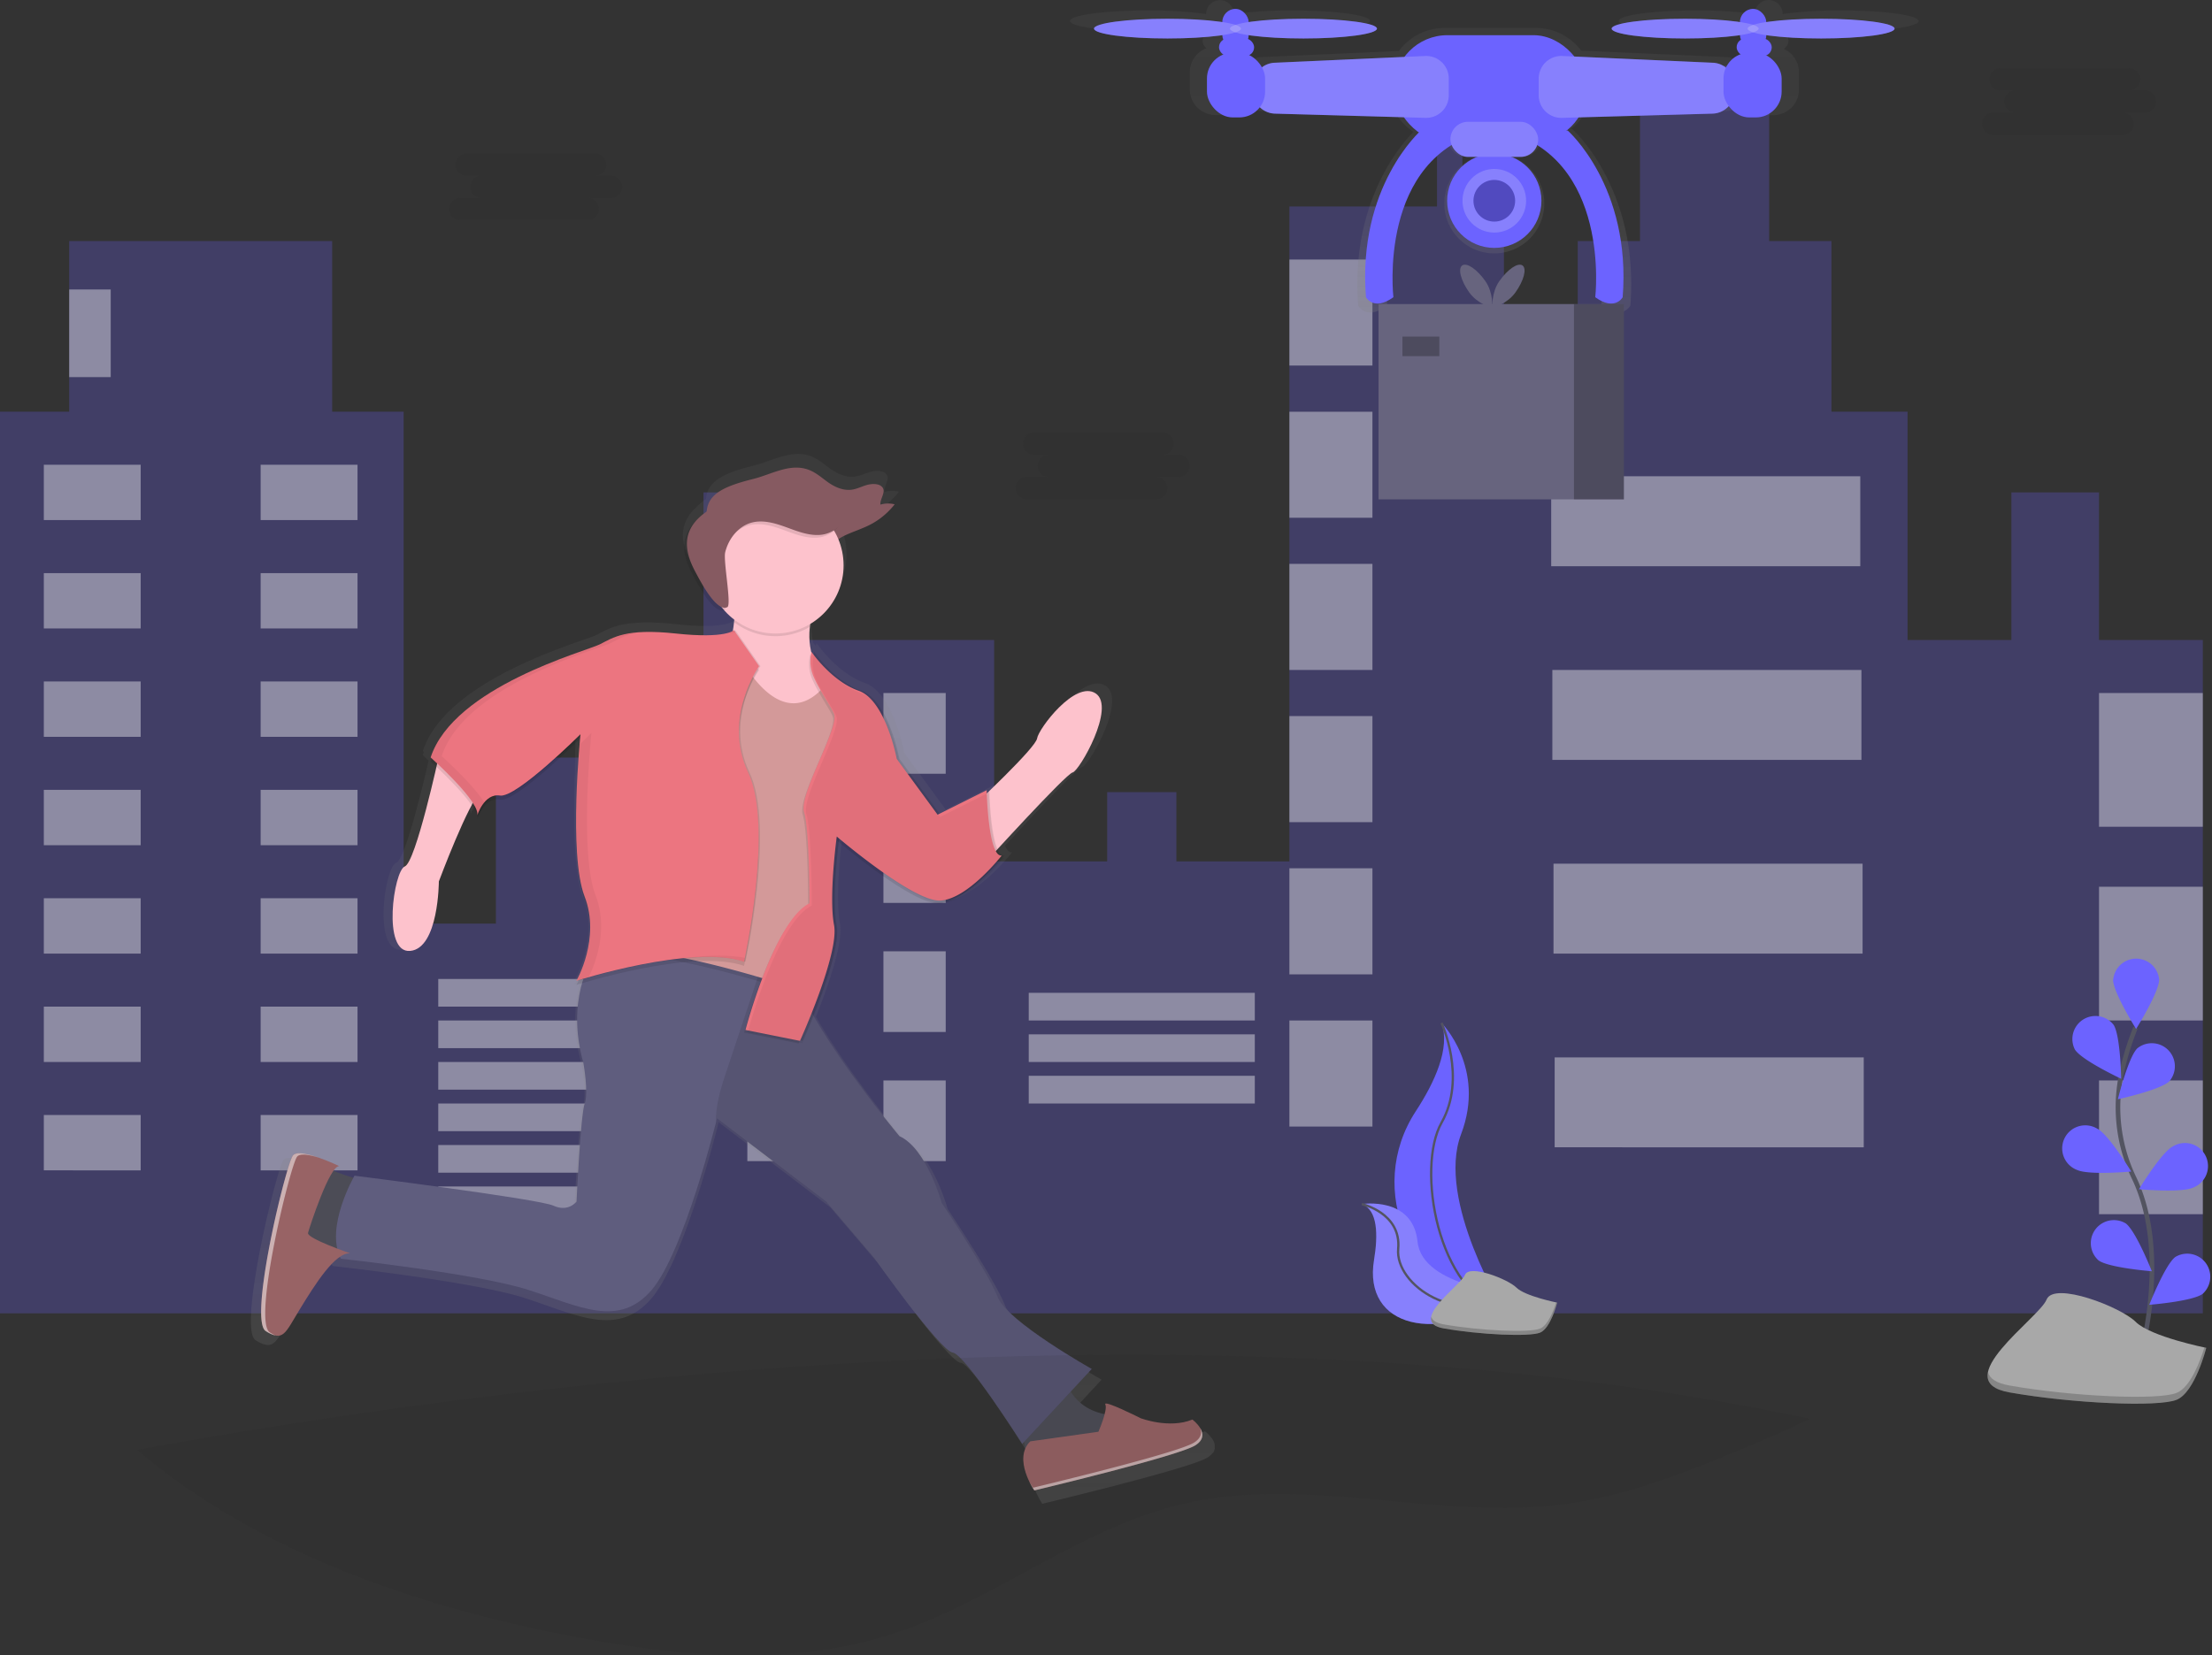 <svg data-name="Layer 1" xmlns="http://www.w3.org/2000/svg" xmlns:xlink="http://www.w3.org/1999/xlink" width="958.98" height="717.78" viewBox="0 0 958.98 717.78"><rect x="0" y="0" width="958.98" height="717.78" fill="#333333" stroke="none"/><defs><linearGradient id="a" x1="768.34" y1="226.6" x2="768.34" y2="91.11" gradientUnits="userSpaceOnUse"><stop offset="0" stop-color="gray" stop-opacity=".25"/><stop offset=".54" stop-color="gray" stop-opacity=".12"/><stop offset="1" stop-color="gray" stop-opacity=".1"/></linearGradient><linearGradient id="b" x1="324.42" y1="444.93" x2="324.42" y2="444.59" xlink:href="#a"/><linearGradient id="c" x1="437.75" y1="743.35" x2="437.75" y2="288.01" xlink:href="#a"/></defs><path fill="#6c63ff" opacity=".25" d="M910 277.53v-64h-38v64h-45v-99h-33v-74h-27v-76h-56v76h-27v74h-32v-89h-18v-45h-11v45h-64v284h-49v-30h-30v30h-49v-96h-88v-64h-38v64h-2v123h-40v-72h-48v72h-40v-222h-31v-74H30v74H0v391h955v-292h-45z"/><path fill="#fff" opacity=".4" d="M19 201.53h42v24H19zm136 24h-42v-24h42zm-136 23h42v24H19zm136 24h-42v-24h42zm-136 23h42v24H19zm136 24h-42v-24h42zm-136 23h42v24H19zm136 24h-42v-24h42zm-136 23h42v24H19zm136 24h-42v-24h42zm-136 23h42v24H19zm136 24h-42v-24h42zm-136 23h42v24H19zm136 24h-42v-24h42zm35-83h98v12h-98zm0 18h98v12h-98zm0 18h98v12h-98zm256-30h98v12h-98zm0 18h98v12h-98zm0 18h98v12h-98zm-256 12h98v12h-98zm0 18h98v12h-98zm0 18h98v12h-98zm134-214h27v35h-27zm86 35h-27v-35h27zm-86 21h27v35h-27zm86 35h-27v-35h27zm-86 21h27v35h-27zm86 35h-27v-35h27zm-86 21h27v35h-27zm86 35h-27v-35h27zm149-391h36v46h-36zm0 66h36v46h-36zm0 66h36v46h-36zm0 66h36v46h-36zm0 66h36v46h-36zm0 66h36v46h-36zm113.5-236h134v39h-134zm.5 84h134v39H673zm.5 84h134v39h-134zm.5 84h134v39H674zm-644-333h18v38H30zm880 175h45v58h-45zm0 84h45v58h-45zm0 84h45v58h-45z"/><path d="M264.68 76.21h-6.88a4.82 4.82 0 100-9.63h-55.73a4.82 4.82 0 000 9.63h6.88a4.82 4.82 0 100 9.63h-9.63a4.82 4.82 0 000 9.63h55.73a4.82 4.82 0 000-9.63h9.63a4.82 4.82 0 100-9.63zm246 121h-6.88a4.82 4.82 0 100-9.63h-55.73a4.82 4.82 0 000 9.63h6.88a4.82 4.82 0 100 9.63h-9.63a4.82 4.82 0 100 9.63h55.73a4.82 4.82 0 100-9.63h9.63a4.82 4.82 0 100-9.63zm419-158h-6.88a4.82 4.82 0 100-9.63h-55.73a4.82 4.82 0 000 9.63h6.88a4.82 4.82 0 100 9.63h-9.63a4.82 4.82 0 100 9.63h55.73a4.82 4.82 0 100-9.63h9.63a4.82 4.82 0 100-9.63z" fill="#252223" opacity=".1"/><path d="M918.56 95.65a181.12 181.12 0 00-25.21 1.52 6 6 0 00-12.1 0 181.12 181.12 0 00-25.21-1.52c-18.65 0-33.78 2-33.78 4.54s15.12 4.54 33.78 4.54a181.12 181.12 0 0025.21-1.52 6 6 0 00.39 2.13 4 4 0 00-.4 6.53 11.17 11.17 0 00-6.63 6.1 10.33 10.33 0 00-5.8-2.11l-62.81-2.8a24.54 24.54 0 00-19.67-9.85h-39.54a24.54 24.54 0 00-19.78 10l-59.66 2.67a10.33 10.33 0 00-5.43 1.83 11.17 11.17 0 00-5.81-5.58 4 4 0 00-.95-7.19 6 6 0 00.25-1.73 181.11 181.11 0 0025.21 1.52c18.65 0 33.78-2 33.78-4.54s-15.12-4.54-33.78-4.54a181.12 181.12 0 00-25.21 1.52 6 6 0 00-6-6 6 6 0 00-6 6 181.12 181.12 0 00-25.21-1.52c-18.65 0-33.78 2-33.78 4.54s15.12 4.54 33.78 4.54a181.12 181.12 0 0025.21-1.52 6 6 0 00.39 2.13 4 4 0 00-.24 6.66 11.14 11.14 0 00-7.21 10.41v7.46A11.14 11.14 0 00647.4 141h4.43a11.11 11.11 0 008.93-4.5 10.33 10.33 0 006.76 2.77l58.5 1.64a24.7 24.7 0 007.25 7.39c-5.6 5.69-27.44 30.92-23.92 75.38 0 0 3.53 6.55 12.6 0 0 0-5.8-49.54 26.67-69.94a8.06 8.06 0 007.61 5.41h4.15a21.68 21.68 0 1015.91 0h4.15a8.06 8.06 0 007.61-5.41c32.47 20.4 26.67 69.94 26.67 69.94 9.07 6.55 12.6 0 12.6 0 4-50.92-25.21-76.62-25.21-76.62h-.53a24.7 24.7 0 005.48-6.06l61.58-1.72a10.34 10.34 0 007.05-3 11.12 11.12 0 009.14 4.78h4.43a11.14 11.14 0 0011.14-11.14v-7.46a11.14 11.14 0 00-6.6-10.17 4 4 0 00-.72-7.31 6 6 0 00.25-1.73 181.11 181.11 0 0025.21 1.52c18.65 0 33.78-2 33.78-4.54s-15.1-4.58-33.76-4.58z" transform="translate(-120.51 -91.11)" fill="url(#a)"/><circle cx="647.83" cy="87.06" r="20.44" fill="#6c63ff"/><circle cx="647.83" cy="87.06" r="13.79" fill="#6c63ff"/><circle cx="647.83" cy="87.06" r="13.79" fill="#f5f5f5" opacity=".2"/><circle cx="647.83" cy="87.06" r="9.03" fill="#6c63ff"/><circle cx="647.83" cy="87.06" r="9.03" opacity=".25"/><path d="M615.97 56.63s-27.57 24.26-23.77 72.26c0 0 3.33 6.18 11.89 0 0 0-7.13-60.86 40.41-72.27zm63.71 0s27.58 24.26 23.81 72.26c0 0-3.33 6.18-11.89 0 0 0 7.13-60.86-40.41-72.27z" fill="#6c63ff"/><rect x="604.32" y="15.26" width="83.68" height="46.36" rx="23.18" ry="23.18" fill="#6c63ff"/><path d="M618.03 51.11l-65.29-1.83a9.79 9.79 0 01-9.52-9.79v-2.5a9.79 9.79 0 019.35-9.78l65.29-2.93a9.79 9.79 0 0110.23 9.78v7.27a9.79 9.79 0 01-10.06 9.78zm59.12 0l65.29-1.83a9.79 9.79 0 009.52-9.79v-2.5a9.79 9.79 0 00-9.35-9.78l-65.29-2.93a9.79 9.79 0 00-10.23 9.78v7.27a9.79 9.79 0 0010.06 9.78z" fill="#6c63ff"/><path d="M618.03 51.11l-65.29-1.83a9.79 9.79 0 01-9.52-9.79v-2.5a9.79 9.79 0 019.35-9.78l65.29-2.93a9.79 9.79 0 0110.23 9.78v7.27a9.79 9.79 0 01-10.06 9.78zm59.12 0l65.29-1.83a9.79 9.79 0 009.52-9.79v-2.5a9.79 9.79 0 00-9.35-9.78l-65.29-2.93a9.79 9.79 0 00-10.23 9.78v7.27a9.79 9.79 0 0010.06 9.78z" fill="#f5f5f5" opacity=".2"/><rect x="523.26" y="22.87" width="25.2" height="28.05" rx="11.17" ry="11.17" fill="#6c63ff"/><rect x="747.2" y="22.87" width="25.2" height="28.05" rx="11.17" ry="11.17" fill="#6c63ff"/><rect x="528.49" y="16.69" width="15.21" height="7.61" rx="3.8" ry="3.8" fill="#6c63ff"/><rect x="529.92" y="3.85" width="11.41" height="17.12" rx="5.71" ry="5.71" fill="#6c63ff"/><ellipse cx="506.14" cy="12.41" rx="31.86" ry="4.28" fill="#6c63ff"/><ellipse cx="565.1" cy="12.41" rx="31.86" ry="4.28" fill="#6c63ff"/><rect x="752.9" y="16.69" width="15.21" height="7.61" rx="3.8" ry="3.8" fill="#6c63ff"/><rect x="754.33" y="3.85" width="11.41" height="17.12" rx="5.71" ry="5.71" fill="#6c63ff"/><ellipse cx="730.56" cy="12.41" rx="31.86" ry="4.28" fill="#6c63ff"/><ellipse cx="789.51" cy="12.41" rx="31.86" ry="4.28" fill="#6c63ff"/><ellipse cx="506.14" cy="12.41" rx="31.86" ry="4.28" fill="#f5f5f5" opacity=".2"/><ellipse cx="565.1" cy="12.41" rx="31.86" ry="4.28" fill="#f5f5f5" opacity=".2"/><ellipse cx="730.56" cy="12.41" rx="31.86" ry="4.28" fill="#f5f5f5" opacity=".2"/><ellipse cx="789.51" cy="12.41" rx="31.86" ry="4.28" fill="#f5f5f5" opacity=".2"/><rect x="628.81" y="52.82" width="38.04" height="15.21" rx="7.61" ry="7.61" fill="#6c63ff"/><rect x="628.81" y="52.82" width="38.04" height="15.21" rx="7.61" ry="7.61" fill="#f5f5f5" opacity=".2"/><path fill="#67647e" d="M682.36 131.85h-84.71v84.71H704v-84.71h-21.64z"/><path opacity=".25" d="M682.36 131.85h21.65v84.71h-21.65zM608 145.97h16v8.47h-16z"/><path d="M643.94 121.89c3.6 5.1 3 11.67 3 11.67s-6.38-1.69-10-6.79-5-10.32-3-11.67 6.4 1.68 10 6.79z" fill="#67647e"/><path d="M650.03 121.89c-3.6 5.1-3 11.67-3 11.67s6.38-1.69 10-6.79 5-10.32 3-11.67-6.4 1.68-10 6.79z" fill="#67647e"/><path d="M324.48 444.59l-.11.34a2 2 0 00.11-.34z" transform="translate(-120.51 -91.11)" fill="url(#b)"/><path d="M646.39 721.2c.07-.1.14-.19.19-.29l.11-.21c.05-.1.11-.19.15-.29l.08-.21c0-.1.08-.2.11-.3s0-.13.05-.2.05-.2.07-.31 0-.12 0-.19v-1.44c0-.12 0-.24-.08-.36v-.11c0-.13-.08-.25-.12-.38v-.08q-.07-.2-.16-.39v-.06q-.09-.21-.2-.41l-.24-.43a14.8 14.8 0 00-3.43-3.72c-10.31 4.25-23-.61-23-.61s-17-8.49-15.77-6.07c.41.82.2 2.45-.26 4.27-8.14-1.71-12.63-6.08-15.07-10l9.27-10s-37.61-21.23-41.85-32.15-24.87-41.85-24.87-41.85-6.67-24.26-18.8-29.72c0 0-24.19-28.9-38.32-53.68 5-12.49 12-32 10.42-40.33-2-10.38.07-30 .9-36.94 6.71 5.6 34 27.77 44.59 27.24 3.81-.19 7.91-2.23 11.76-4.95 9.16-5.8 17.36-16.28 17.36-16.28-1.24.12-2.25-1-3.07-2.9 10.13-11 31.11-33.64 33.4-34.1 3-.61 19.41-29.11 10.31-35.18s-25.47 15.77-26.08 20c-.41 2.88-13.1 15.52-21.22 23.36v-.31l-1.2.6v-.6l-20.95 10.47-17.87-24.42s-4.85-26.08-17-30.33S474.48 370 474.48 370a12.49 12.49 0 00-.27 1.29c-.61-.81-.94-1.29-.94-1.29s0 .11-.08.29a31.91 31.91 0 01-.69-11.42l.17-.1c.07-.47.15-.92.23-1.35a30.35 30.35 0 0012.29-37.59c3.09-2.16 7.57-3.5 11.38-5.14a33.38 33.38 0 0013.69-10.35 12.07 12.07 0 00-6.34.13c-.26-2.81 3-6 .46-8.14-1.56-1.33-4.47-1.21-6.69-.55s-4.25 1.74-6.61 2c-4.11.5-8-1.49-10.93-3.64s-5.69-4.67-9.61-5.69c-7.79-2-15.51 2.61-23.33 4.57-12.56 3.14-20 6.5-20.61 14.5a26 26 0 00-4.44 3.77 16.55 16.55 0 00-5.32 9c-1.06 5.44 1.14 11 3.8 15.84 1.51 2.77 8.77 17.12 13.7 15.23a30.5 30.5 0 004.54 4.25c-.16 1.65-.39 3.32-.65 5a11.28 11.28 0 01-3.57 1.23 42.93 42.93 0 01-8.23.72 120.44 120.44 0 01-12.91-.79 109 109 0 00-12.55-.72 61.25 61.25 0 00-6.26.3h-.32l-1.24.15h-.19l-1.35.22h-.15l-1.1.22-.25.05-1.12.27-1.1.31-.18.05-.86.27-.19.06c-.65.22-1.26.46-1.84.7l-.18.08-.72.31-.13.06-.81.38h-.07l-.7.35-.17.09-.68.35-.86.45-.52.27-.24.13-.71.36c-6.07 3-64.9 18.8-75.21 50.34l.21.19.23.21c-.17.46-.34.92-.49 1.38 0 0 1 .9 2.56 2.36-2.77 12.06-10.19 42.88-14.09 44.34-4.85 1.82-10.31 38.82 2.43 37.61s12.74-30.93 12.74-30.93 8.4-22.52 14.59-33.95a15.94 15.94 0 012.43 4.71v.13-.12a3.41 3.41 0 01.07 1.6c.6-1.76 3.71-9.84 10.2-8.76 6.93 1.16 33.11-24.63 35.59-27.1-.06.67-.14 1.51-.22 2.48 0 .57-.1 1.18-.15 1.84v2.88l-.05.75v4.23l-.07 1.1v.15l-.06 1v2.81l-.05 1v.2q0 .65-.06 1.31v.08q0 .6-.05 1.2v3.09q0 1.37-.09 2.77v10.64c0 13.23.81 26.7 3.78 34.38a37.78 37.78 0 012.48 12.92 52.73 52.73 0 01-6.12 22.87l.71-.22-.13.23.39-.12c-.6 1.25-1 1.94-1 1.94s.88-.28 2.45-.74c-2.24 7.9-3.73 20.06.58 35.32 0 0 2.43 13.34.61 18.2s-3.64 43.67-3.64 43.67-3.64 4.85-10.31 1.82-88.55-13.34-88.55-13.34-.19.33-.51.92c-2.52-.79-6.15-2-8.8-3.11 1-1.38 1.89-2.17 2.64-2.06 0 0-4.37-2.11-9.13-3.78l-.87-.3-.85-.28h-.06l-.81-.25h-.09l-.74-.21h-.15l-.7-.18h-.18l-.67-.15h-.19l-.6-.12h-.23l-.54-.09H248l-.49-.06h-2.27l-.33.07h-.22l-.28.1-.2.07a2.36 2.36 0 00-.26.15l-.15.09a1.88 1.88 0 00-.33.31c-3 3.64-20 73.39-12.13 78.24l.68.41.28.16.36.2.35.18.25.13.38.18.19.09.39.17.14.06.4.15h.09l.41.13h.05c4.4 1.19 5.86-2.88 11.19-11.6 5.22-8.54 11.93-19.31 17.79-23.3.13.29.26.58.4.86 0 0 61.26 6.67 83.7 14s40 17 54.59 0c13.06-15.23 26.11-64.62 28.66-74.63l.38-1.5v-.26l48.52 37 21.23 24.87s29.72 41.85 35.18 42.46S567 722.73 567 722.73l.92-1c.22 1.11.39 2.13.52 3-2 4.81-.15 10.61 1.67 14.43l.08.16.21.42.11.22.2.39.1.19.21.4.11.19.16.29.08.15.21.36.09.15.13.21.07.12.16.26.06.1.1.15v.07l.1.16.06.08s63.69-15.16 71.57-20c.25-.15.48-.31.7-.47l.2-.16.4-.32.2-.19.31-.29.18-.21.24-.28z" transform="translate(-120.51 -91.11)" fill="url(#c)"/><path d="M155.99 511.63s-14.18-4.14-14.77-5.91-12.41 32.49-12.41 32.49l11.82 8.27s12.41-7.09 18.91-5.91-3.55-28.94-3.55-28.94zm305.44 84.48s1.77 16 21.27 17.72-13 16-13 16l-24.81 1.77s-.59-10-4.73-17.72 21.27-17.77 21.27-17.77z" fill="#4c4c56"/><path d="M256.43 416.51s-11.22 17.13-3.54 44.31c0 0 2.36 13 .59 17.72s-3.54 42.54-3.54 42.54-3.54 4.73-10 1.77-86.25-13-86.25-13-13 22.45-5.91 36c0 0 59.67 6.5 81.53 13.59s39 16.54 53.17 0S310.84 485 310.84 485l47.26 36 20.68 24.22s28.95 40.76 34.27 41.35 30.13 39.58 30.13 39.58l30.13-32.49s-36.69-20.59-40.82-31.23-24.22-40.76-24.22-40.76-6.5-23.63-18.31-28.95c0 0-42.54-50.81-46.67-74.44s-70.91-12.39-70.91-12.39z" fill="#5f5d7e"/><path d="M476.2 620.89s4.14-9.45 3-11.82 15.29 5.94 15.29 5.94 12.41 4.73 22.45.59c0 0 8.86 6.5 1.18 11.22s-69.71 19.5-69.71 19.5-9.45-13.59-1.77-21.27z" fill="#986365"/><path d="M432.49 562.43c-4.14-10.63-24.22-40.76-24.22-40.76s-6.5-23.63-18.31-28.95c0 0-42.54-50.81-46.67-74.44-.85-4.87-4.37-8.26-9.41-10.57l-8.24 24.75-11.25 33.8c-2.17 6.52-4.23 13.79-4 20.53.29-1.12.44-1.74.44-1.74l47.26 36 20.68 24.22s28.95 40.76 34.27 41.35 30.13 39.58 30.13 39.58l30.13-32.49s-36.68-20.64-40.81-31.28z" opacity=".1"/><path d="M352.72 264.68s-5 12.7 1.48 24.52-2.66 32.79-8.57 34-29.54-14.18-31.31-24.22 7.68-30.72 3-44.31z" fill="#fdc2cc"/><path d="M320.82 286.54s18.31 37.22 38.4 10.63c0 0 20.09 40.76 13.59 47.26a136.22 136.22 0 01-14.77 12.46l-10.63 74.44s-60.26-20.68-85.66-17.13l39-93.34z" opacity=".1"/><path d="M320.82 284.77s18.31 37.22 38.4 10.63c0 0 20.09 40.76 13.59 47.26a136.22 136.22 0 01-14.77 12.41l-10.63 74.44s-60.26-20.68-85.66-17.13l39-93.34z" fill="#d39999"/><path d="M190.26 327.89s-10 46.08-14.77 47.85-10 37.81 2.36 36.63 12.41-30.13 12.41-30.13 13-34.86 18.31-39-18.31-15.35-18.31-15.35zm232.18 21.27s26.59-24.81 27.18-28.95 16.54-25.4 25.4-19.5-7.09 33.67-10 34.27-37.81 39-37.81 39z" fill="#fdc2cc"/><path d="M318.16 275.02s-3.25 3.84-25.11 1.48-27.18 1.77-33.08 4.73-63.21 18.31-73.26 49c0 0 22.45 20.09 20.09 25.4 0 0 3-10 10-8.86s34.86-26.59 34.86-26.59-5.32 52 1.77 70.3-3.54 36.63-3.54 36.63 50.22-16 72.67-8.27c0 0 13-58.49 1.77-82.12s4.73-46.08 4.73-46.08z" opacity=".1"/><path d="M318.75 273.25s-3.25 3.84-25.11 1.48-27.18 1.77-33.08 4.73-63.21 18.31-73.26 49c0 0 22.45 20.09 20.09 25.4 0 0 3-10 10-8.86s34.86-26.59 34.86-26.59-5.32 52 1.77 70.3-3.53 36.66-3.53 36.66 50.22-16 72.67-8.27c0 0 13-58.49 1.77-82.12s4.75-46.09 4.75-46.09z" opacity=".1"/><path d="M318.16 273.25s-3.25 3.84-25.11 1.48-27.18 1.77-33.08 4.73-63.21 18.31-73.26 49c0 0 22.45 20.09 20.09 25.4 0 0 3-10 10-8.86s34.86-26.59 34.86-26.59-5.32 52 1.77 70.3-3.54 36.63-3.54 36.63 50.22-16 72.67-8.27c0 0 13-58.49 1.77-82.12s4.76-46.06 4.76-46.06z" fill="#ec7580"/><path d="M351.25 283.89s8.57 12.7 20.38 16.84 16.54 29.54 16.54 29.54l17.72 24.22 21.27-10.6s.59 28.95 6.5 28.36c0 0-14.77 18.91-26.59 19.5s-44.89-27.86-44.89-27.86-3.54 26-1.18 38.4-14.77 50.22-14.77 50.22l-23.63-4.73s12.41-47.26 27.77-54.94c0 0 0-31.9-2.36-39.58s15.36-36.63 13-42.54c-1.33-3.31-6.53-10.4-9.16-16.84a16.85 16.85 0 01-.6-9.99z" opacity=".1"/><path d="M353.02 282.7s8.57 12.7 20.38 16.84 16.54 29.54 16.54 29.54l17.72 24.22 21.27-10.63s.59 28.95 6.5 28.36c0 0-14.77 18.91-26.59 19.5s-44.9-27.77-44.9-27.77-3.54 26-1.18 38.4-14.77 50.22-14.77 50.22l-23.63-4.73s12.41-47.26 27.77-54.94c0 0 0-31.9-2.36-39.58s15.36-36.63 13-42.54c-1.33-3.31-6.53-10.4-9.16-16.84a16.85 16.85 0 01-.59-10.05z" opacity=".1"/><path d="M351.84 282.7s8.57 12.7 20.38 16.84 16.54 29.54 16.54 29.54l17.73 24.22 21.27-10.63s.59 28.95 6.5 28.36c0 0-14.77 18.91-26.59 19.5s-44.9-27.77-44.9-27.77-3.54 26-1.18 38.4-14.77 50.22-14.77 50.22l-23.63-4.73s12.41-47.26 27.77-54.94c0 0 0-31.9-2.36-39.58s15.36-36.63 13-42.54c-1.33-3.31-6.53-10.4-9.16-16.84a16.85 16.85 0 01-.6-10.05z" fill="#ec7580"/><path d="M352.84 283.7s8.57 12.7 20.38 16.84 16.54 29.54 16.54 29.54l17.73 24.22 21.27-10.63s.59 28.95 6.5 28.36c0 0-14.77 18.91-26.59 19.5s-44.9-27.77-44.9-27.77-3.54 26-1.18 38.4-14.77 50.22-14.77 50.22l-23.63-4.73s12.41-47.26 27.77-54.94c0 0 0-31.9-2.36-39.58s15.36-36.63 13-42.54c-1.33-3.31-6.53-10.4-9.16-16.84a16.85 16.85 0 01-.6-10.05z" opacity=".05"/><path d="M147.13 505.72s-17.13-8.27-20.09-4.73-19.5 71.48-11.82 76.21 8.27 1.18 14.77-9.45 15.36-24.81 21.86-24.22c0 0-18.91-6.5-18.31-8.86s9.46-29.54 13.59-28.95z" fill="#986365"/><path d="M318.35 269.89a29.53 29.53 0 0032.92 1.85 29.93 29.93 0 011.46-5.9l-35.45-10c1.46 4.17 1.56 9.05 1.07 14.05z" opacity=".1"/><path d="M340.27 246.78c7.2.62 16-.73 18.65-5.63.77-1.41.93-3 1.71-4.37 2.26-4.06 8.72-5.72 13.91-8a32.51 32.51 0 0013.33-10.08 11.76 11.76 0 00-6.18.13c-.25-2.73 2.9-5.85.45-7.93-1.52-1.29-4.35-1.17-6.52-.53s-4.13 1.69-6.44 2c-4 .49-7.79-1.45-10.65-3.55s-5.54-4.55-9.36-5.54c-7.58-2-15.11 2.55-22.72 4.45-15.61 3.91-23.18 8.15-18.94 21.72 3.14 10.05 19.66 16.2 32.76 17.33z" fill="#865a61"/><circle cx="336.18" cy="245.18" r="29.54" fill="#fdc2cc"/><path d="M313.22 240.68c1.43-5.8 5.56-11.21 11.31-12.82 4.89-1.37 10.09.12 14.87 1.85s9.65 3.75 14.72 3.45 10.39-3.8 10.77-8.86a4.24 4.24 0 00-.37-2.29 5.63 5.63 0 00-2.11-2c-7.43-4.74-15.88-8.47-24.69-8.33-7.25.12-14.18 2.84-20.92 5.52-8.5 3.38-18.17 8.11-19.92 17.09-1 5.3 1.11 10.69 3.7 15.43 1.5 2.74 8.76 17.12 13.56 14.75 1.94-.92-1.84-20.07-.92-23.79z" opacity=".1"/><path d="M314.4 239.5c1.43-5.8 5.56-11.21 11.31-12.82 4.89-1.37 10.09.12 14.87 1.85s9.65 3.75 14.72 3.45 10.39-3.8 10.77-8.86a4.24 4.24 0 00-.37-2.29 5.63 5.63 0 00-2.11-2c-7.43-4.74-15.88-8.47-24.69-8.33-7.25.12-14.18 2.84-20.92 5.52-8.5 3.38-18.17 8.11-19.92 17.09-1 5.3 1.11 10.69 3.7 15.43 1.5 2.74 8.76 17.12 13.56 14.75 1.94-.92-1.83-20.07-.92-23.79z" fill="#865a61"/><path d="M117 577.8c-7.68-4.73 8.86-72.67 11.82-76.21 1.29-1.55 5.31-.84 9.42.46-4.66-1.63-9.71-2.83-11.19-1-3 3.54-19.5 71.48-11.82 76.21a13.93 13.93 0 004.28 1.95 21.65 21.65 0 01-2.51-1.41zm403.3 41.43c.8 2 .56 4.39-2.75 6.42-7.68 4.73-69.71 19.5-69.71 19.5a29.62 29.62 0 01-1.69-2.87 31.57 31.57 0 002.28 4.05s62-14.77 69.71-19.5c3.97-2.44 3.52-5.36 2.16-7.6z" fill="#fff" opacity=".5"/><path d="M209.96 347.97c-4.91-7.9-18.47-20.08-18.47-20.08 10-30.72 67.35-46.08 73.26-49 3.26-1.63 6.34-3.62 12.12-4.68-9 .66-12.79 3.24-16.84 5.27-5.91 3-63.21 18.31-73.26 49 0 0 21.58 19.31 20.19 25.07a18.49 18.49 0 013-5.58zm-3.05 5.59l-.11.33a1.91 1.91 0 00.11-.33zm111.93-79.34l-.68-1s-.75.88-3.93 1.54a34.47 34.47 0 004.61-.54zm-101.35 70.84a7.88 7.88 0 002.58-.7 6.42 6.42 0 00-2.58.7zm76.86 70.71c10.57-1.16 20.89-1.18 28.24 1.33 0 0 .14-.62.37-1.73-8.06-1.57-18.41-1.02-28.61.4zm-39.18 8.05c2-4 9.17-19.82 3-35.67-7.09-18.31-1.77-70.3-1.77-70.3s-2 2-5.12 5c-1.09 12.89-3.67 50.84 2.17 65.93 7.09 18.31-3.54 36.63-3.54 36.63s1.97-.66 5.26-1.59z" opacity=".05"/><path d="M784.57 615.23c-7.12 3.67-14.58 6.84-21.94 10-27.19 11.48-54.79 23.06-84 27-54.82 7.39-111.44-12.62-165.33-.17-45.15 10.42-82.49 42.35-126.6 56.57-20.51 6.61-41.85 9.2-63.38 9.2h-2.83q-4-.05-7.94-.2c-21.83-.82-43.75-4.05-65.15-8.18-67.57-13-136.34-36.83-188-80.7 150.43-27.53 460.28-69.71 725.17-13.52z" fill="#252223" opacity=".1"/><path d="M624.97 443.61s19.42 19.42 8.46 48.24 18.8 76.75 18.8 76.75l-.91-.15c-39.89-7-59.71-52.66-37.53-86.55 8.24-12.61 15.01-27.39 11.18-38.29z" fill="#6c63ff"/><path d="M624.97 443.61s11 23.81 0 43.23-1.88 73.93 27.25 81.76" fill="none" stroke="#535461" stroke-miterlimit="10"/><path d="M590.38 522.16s22.16-3.53 24.18 16.33 42.62 22.61 42.62 22.61l-.76.51c-33.52 22-65.56 14-60.73-15.2 1.8-10.86 1.64-21.77-5.31-24.25z" fill="#6c63ff"/><path d="M590.38 522.16s22.16-3.53 24.18 16.33 42.62 22.61 42.62 22.61l-.76.51c-33.52 22-65.56 14-60.73-15.2 1.8-10.86 1.64-21.77-5.31-24.25z" fill="#f5f5f5" opacity=".2"/><path d="M590.38 522.16s17.2 3.78 15.79 19.42 25.55 34.39 51 19.53" fill="none" stroke="#535461" stroke-miterlimit="10"/><path d="M675.09 564.89s-13.94-2.79-17.65-6.5-20.44-10.22-22.3-5.57-25.09 20.44-9.29 23.23 37.17 3.72 41.81 1.86 7.43-13.02 7.43-13.02z" fill="#a8a8a8"/><path d="M625.84 574.31c15.8 2.79 37.17 3.72 41.81 1.86 3.54-1.42 6-8.21 7-11.38l.46.1s-2.79 11.15-7.43 13-26 .93-41.81-1.86c-4.56-.8-5.86-2.69-5.37-5.09.36 1.57 1.99 2.77 5.34 3.37z" opacity=".2"/><path d="M927.75 588.89s13.21-44.87-2.48-77.89a70.87 70.87 0 01-5.73-44.46 119.19 119.19 0 016.29-20.87" fill="none" stroke="#535461" stroke-miterlimit="10" stroke-width="2"/><path d="M916.07 424.77c0 5.5 10 21.44 10 21.44s10-15.95 10-21.44a10 10 0 00-19.91 0zm-16.46 30.46c3 4.62 20 12.59 20 12.59s-.31-18.8-3.3-23.41a10 10 0 00-16.72 10.82zm.72 52.05c4.91 2.48 23.63.77 23.63.77s-9.76-16.07-14.67-18.55a10 10 0 10-9 17.78zm9.41 39.26c4.42 3.27 23.16 4.75 23.16 4.75s-6.9-17.49-11.32-20.76a10 10 0 00-11.84 16zm30.75-77.65c-3.94 3.83-22.32 7.8-22.32 7.8s4.5-18.25 8.44-22.08a10 10 0 0113.88 14.28zm10.46 46.05c-4.91 2.48-23.63.77-23.63.77s9.76-16.07 14.67-18.55a10 10 0 119 17.78zm3.99 46.15c-4.42 3.27-23.16 4.75-23.16 4.75s6.9-17.49 11.32-20.76a10 10 0 0111.84 16z" fill="#6c63ff"/><path d="M956.49 584.5s-24.15-4.83-30.59-11.27-35.42-17.71-38.64-9.66-43.47 35.42-16.1 40.25 64.4 6.44 72.44 3.22 12.89-22.54 12.89-22.54z" fill="#a8a8a8"/><path d="M871.17 600.83c27.37 4.83 64.4 6.44 72.44 3.22 6.13-2.45 10.39-14.23 12.07-19.72l.81.17s-4.83 19.32-12.88 22.54-45.08 1.61-72.44-3.22c-7.9-1.39-10.16-4.67-9.31-8.81.68 2.7 3.43 4.78 9.31 5.82z" opacity=".2"/></svg>